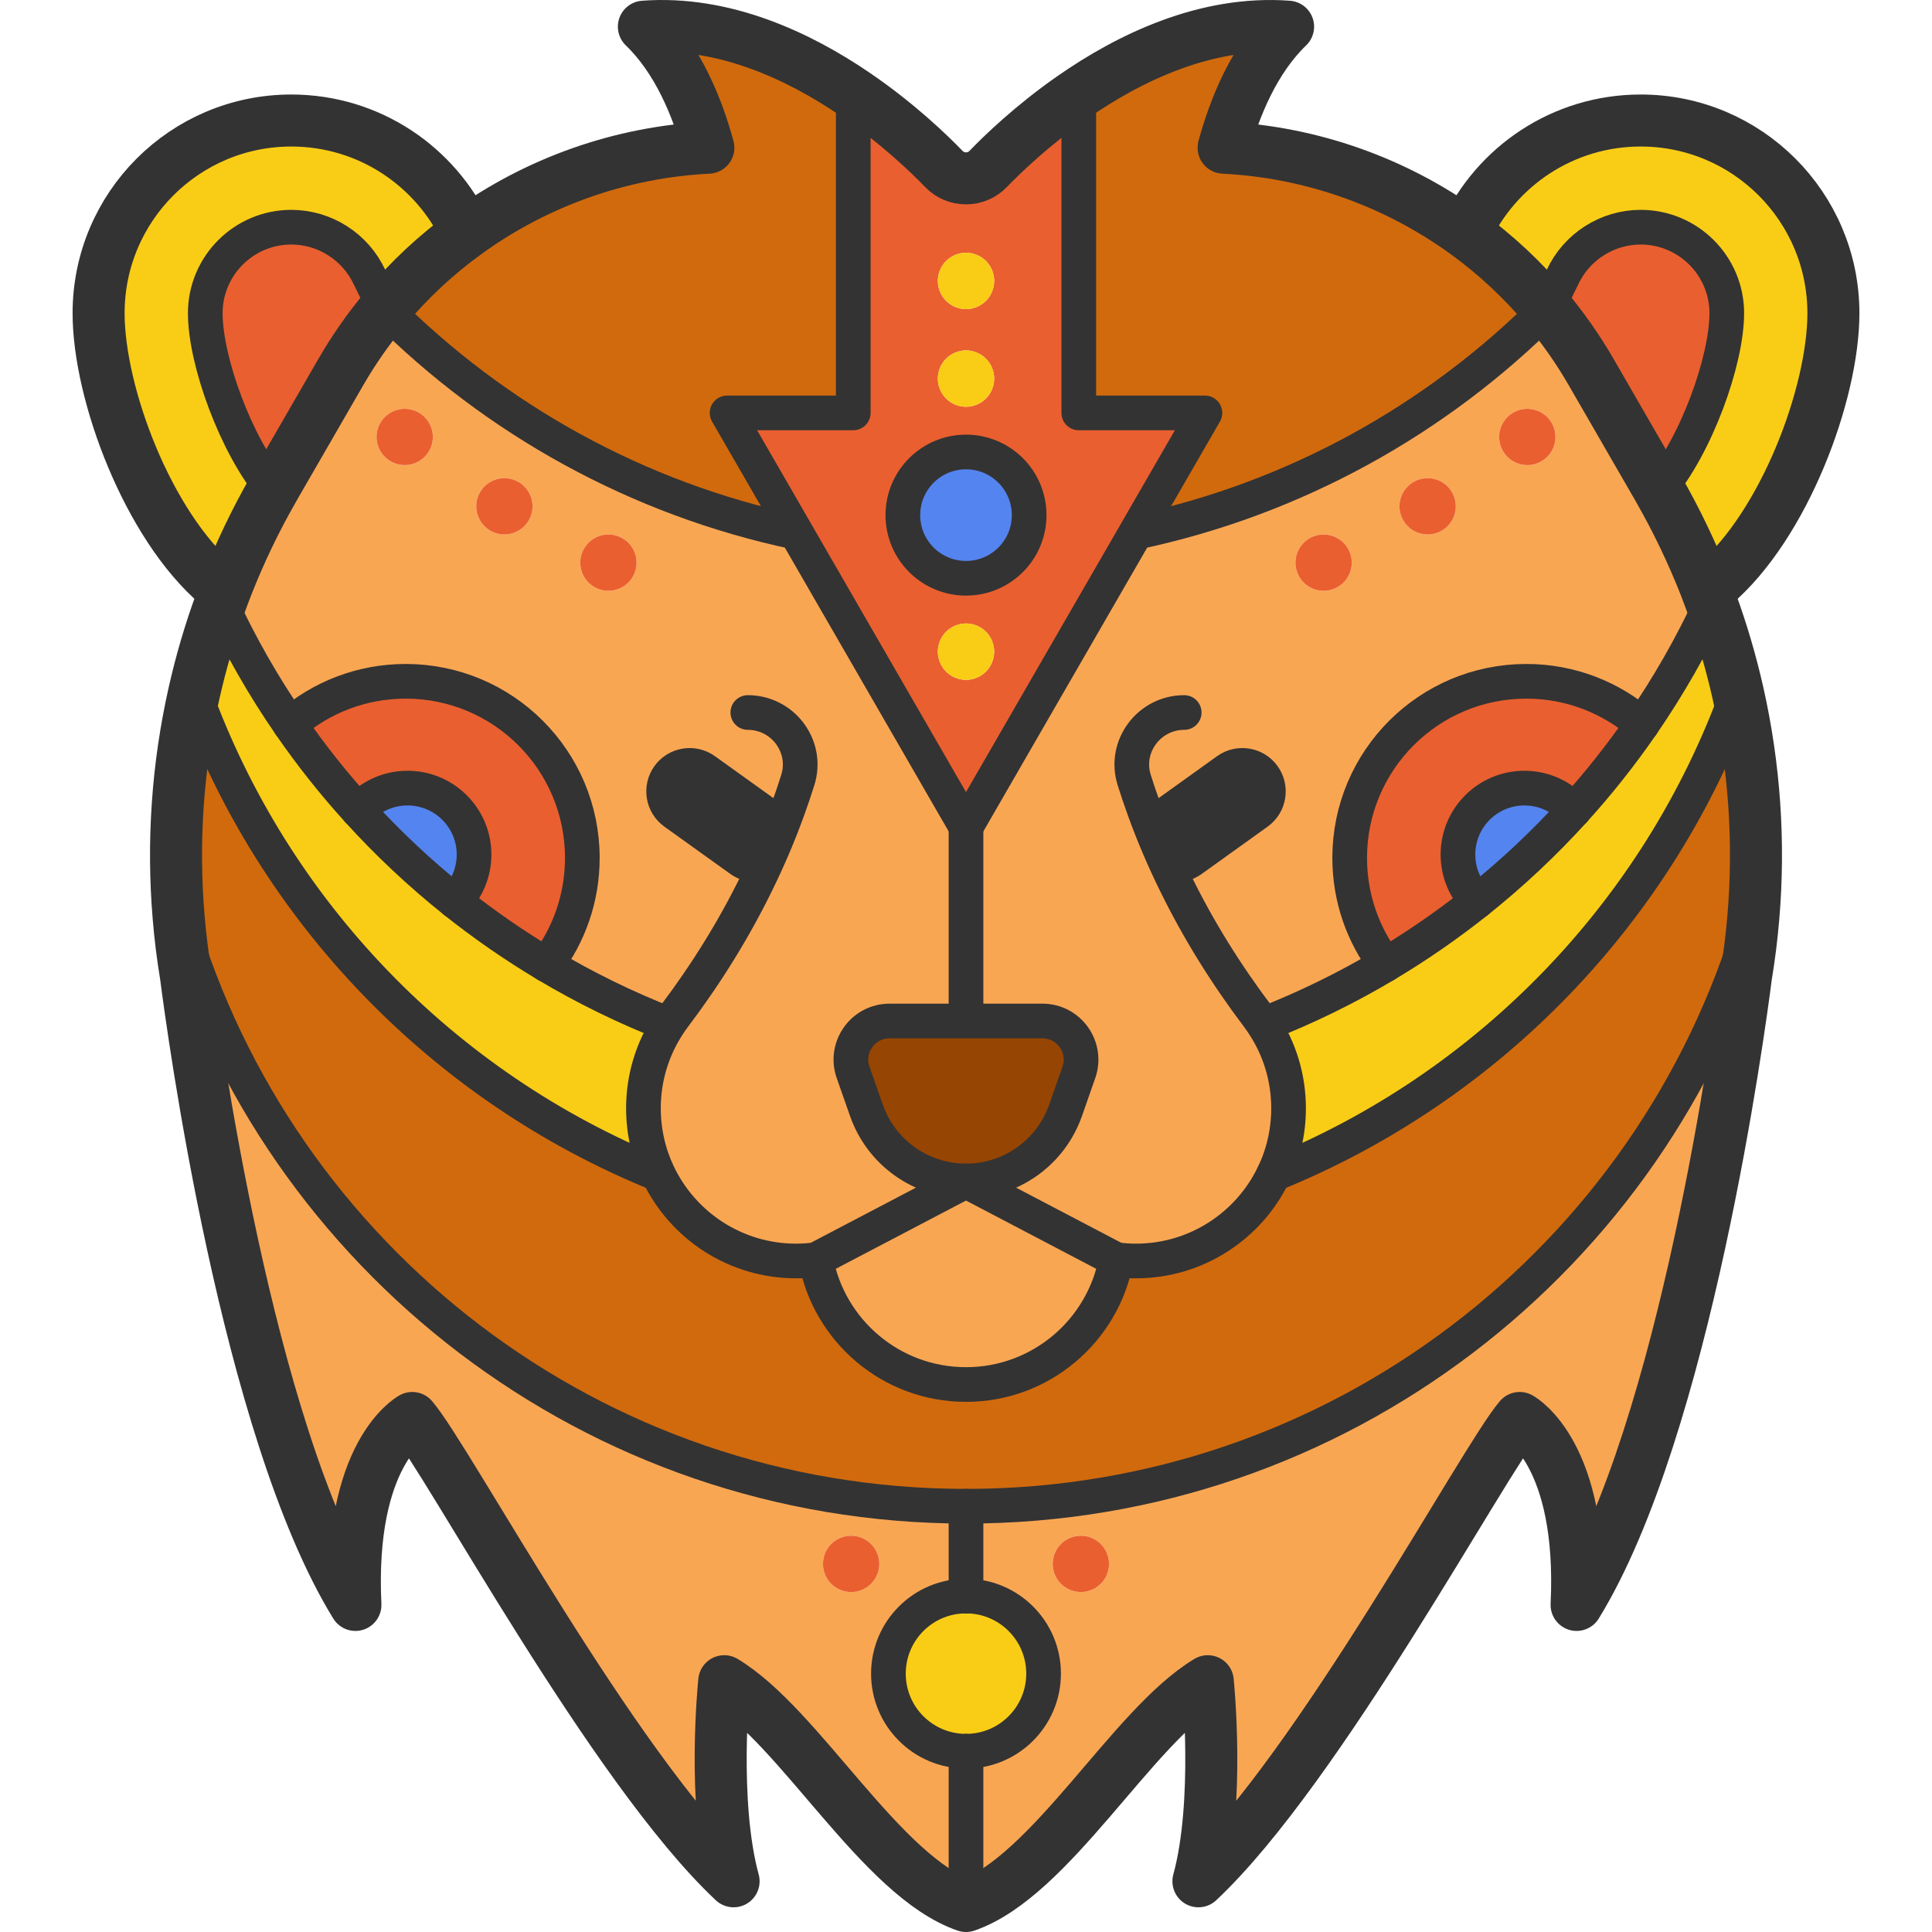 <?xml version="1.0" encoding="iso-8859-1"?>
<!-- Generator: Adobe Illustrator 19.1.0, SVG Export Plug-In . SVG Version: 6.00 Build 0)  -->
<svg version="1.1" id="Capa_1" xmlns="http://www.w3.org/2000/svg" xmlns:xlink="http://www.w3.org/1999/xlink" x="0px" y="0px"
	 viewBox="0 0 445.735 445.735" style="enable-background:new 0 0 445.735 445.735;" xml:space="preserve">
<g>
	<path style="fill:#F9CD16;" d="M422.988,72.255c0,18.57-11.37,48.98-27.54,62.7l-2.1,0.12c-2.98-7.57-6.52-14.97-10.62-22.15
		l0.01-0.01c8.6-10.14,15.65-29.71,15.65-40.66c0-10.94-8.91-19.84-19.86-19.84c-7.73,0-14.82,4.54-18.07,11.58l-3.55,7.25h-0.01
		c-5.57-6.68-11.89-12.55-18.79-17.54c7.04-15.29,22.49-25.9,40.42-25.9C403.078,27.805,422.988,47.705,422.988,72.255z"/>
	<path style="fill:#D16A0D;" d="M400.938,159.775c3.86,17.07,5.05,34.6,3.57,51.95c-23.09,78.48-95.68,135.78-181.64,135.78
		c-85.98,0-158.58-57.33-181.65-135.84c-1.47-17.34-0.27-34.86,3.59-51.93c18.28,50.54,57.45,91.07,107.07,111.16
		c5.68,11.85,17.78,20.03,31.8,20.03c1.54,0,3.06-0.11,4.55-0.3c3.02,16.39,17.38,28.8,34.64,28.8s31.61-12.41,34.64-28.8
		c1.49,0.19,3,0.3,4.55,0.3c14.02,0,26.12-8.18,31.79-20.03h0.01C343.467,250.815,382.658,210.295,400.938,159.775z"/>
	<path style="fill:#F9A653;" d="M404.508,211.725c-0.38,4.5-0.94,8.98-1.68,13.44c-1.52,11.89-14,104.34-39.09,145.11
		c1.65-34.65-12.65-42.87-13.13-43.13c-8.22,9.57-46.29,80.8-74.12,106.89c4.98-18.27,2.21-45.61,2.16-46.16
		c-8.76,5.26-17.82,16.54-27.12,27.35c-9.31,10.8-18.87,21.13-28.66,24.51v-35.71c9.88,0,17.9-8.02,17.9-17.9
		c0-9.89-8.02-17.9-17.9-17.9v-20.72C308.828,347.505,381.418,290.205,404.508,211.725z M255.868,360.815c0-1.71-0.69-3.39-1.91-4.6
		c-1.21-1.21-2.88-1.9-4.59-1.9c-1.71,0-3.39,0.69-4.6,1.9c-1.21,1.21-1.9,2.88-1.9,4.6c0,1.71,0.69,3.38,1.9,4.59
		c1.21,1.21,2.89,1.9,4.6,1.9c1.71,0,3.38-0.69,4.59-1.9C255.178,364.195,255.868,362.525,255.868,360.815z"/>
	<path style="fill:#F9CD16;" d="M363.148,186.955c5.66-6.23,10.9-12.85,15.69-19.8c6.1-8.85,11.46-18.23,16.01-28.08h0.01
		c2.47,6.8,4.5,13.71,6.08,20.7c-18.28,50.52-57.47,91.04-107.08,111.12c2.2-4.6,3.43-9.76,3.43-15.2c0-7.15-2.13-13.81-5.8-19.36
		h0.01c9.82-3.82,19.24-8.44,28.18-13.77c7.38-4.41,14.44-9.3,21.12-14.62C348.808,201.555,356.278,194.535,363.148,186.955z"/>
	<path style="fill:#F9A653;" d="M291.488,236.335c3.67,5.55,5.8,12.21,5.8,19.36c0,5.44-1.23,10.6-3.43,15.2h-0.01
		c-5.67,11.85-17.77,20.03-31.79,20.03c-1.55,0-3.06-0.11-4.55-0.3l-34.64-18.16c5.17,0,10.06-1.63,14.08-4.48
		c4.02-2.85,7.18-6.93,8.89-11.8l3.07-8.77c2.03-5.79-2.27-11.86-8.41-11.86h-17.63v-44.81l39.22-67.94h0.01
		c36.61-7.73,69.34-26.02,94.8-51.55v-0.01h0.01c3.77,4.52,7.2,9.41,10.22,14.65l15.19,26.31c0.14,0.24,0.28,0.48,0.41,0.72
		c4.1,7.18,7.64,14.58,10.62,22.15c0.52,1.33,1.02,2.66,1.51,4h-0.01c-4.55,9.85-9.91,19.23-16.01,28.08
		c-7.15-6.21-16.49-9.97-26.7-9.97c-22.51,0-40.75,18.24-40.75,40.75c0,9.25,3.09,17.8,8.29,24.63
		c-8.94,5.33-18.36,9.95-28.18,13.77H291.488z M358.868,100.805c0-1.71-0.69-3.38-1.9-4.59c-1.21-1.21-2.89-1.9-4.6-1.9
		c-1.71,0-3.39,0.69-4.59,1.9c-1.21,1.21-1.91,2.88-1.91,4.59c0,1.72,0.7,3.39,1.91,4.6c1.21,1.21,2.88,1.91,4.59,1.91
		c1.71,0,3.39-0.7,4.6-1.91C358.178,104.195,358.868,102.525,358.868,100.805z M335.868,116.815c0-1.71-0.69-3.39-1.9-4.6
		c-1.21-1.21-2.89-1.9-4.6-1.9c-1.71,0-3.39,0.69-4.59,1.9c-1.21,1.21-1.91,2.89-1.91,4.6s0.7,3.38,1.91,4.59
		c1.2,1.21,2.88,1.91,4.59,1.91c1.71,0,3.39-0.7,4.6-1.91C335.178,120.195,335.868,118.525,335.868,116.815z M311.868,129.815
		c0-1.72-0.69-3.39-1.9-4.6c-1.21-1.21-2.89-1.9-4.6-1.9c-1.71,0-3.39,0.69-4.59,1.9c-1.21,1.21-1.91,2.88-1.91,4.6
		c0,1.71,0.7,3.38,1.91,4.59c1.2,1.21,2.88,1.91,4.59,1.91c1.71,0,3.39-0.7,4.6-1.91
		C311.178,133.195,311.868,131.525,311.868,129.815z"/>
	<path style="fill:#EA5F2F;" d="M398.388,72.255c0,10.95-7.05,30.52-15.65,40.66l-0.01,0.01c-0.13-0.24-0.27-0.48-0.41-0.72
		l-15.19-26.31c-3.02-5.24-6.45-10.13-10.22-14.65l3.55-7.25c3.25-7.04,10.34-11.58,18.07-11.58
		C389.478,52.415,398.388,61.315,398.388,72.255z"/>
	<path style="fill:#EA5F2F;" d="M352.138,157.185c10.21,0,19.55,3.76,26.7,9.97c-4.79,6.95-10.03,13.57-15.69,19.8
		c-2.81-3.14-6.89-5.13-11.45-5.13c-8.47,0-15.33,6.87-15.33,15.33c0,4.21,1.7,8.02,4.43,10.79c-6.68,5.32-13.74,10.21-21.12,14.62
		c-5.2-6.83-8.29-15.38-8.29-24.63C311.388,175.425,329.628,157.185,352.138,157.185z"/>
	<path style="fill:#5484EF;" d="M351.698,181.825c4.56,0,8.64,1.99,11.45,5.13c-6.87,7.58-14.34,14.6-22.35,20.99
		c-2.73-2.77-4.43-6.58-4.43-10.79C336.368,188.695,343.228,181.825,351.698,181.825z"/>
	<path style="fill:#EA5F2F;" d="M356.967,96.215c1.21,1.21,1.9,2.88,1.9,4.59c0,1.72-0.69,3.39-1.9,4.6
		c-1.21,1.21-2.89,1.91-4.6,1.91c-1.71,0-3.38-0.7-4.59-1.91c-1.21-1.21-1.91-2.88-1.91-4.6c0-1.71,0.7-3.38,1.91-4.59
		c1.2-1.21,2.88-1.9,4.59-1.9C354.078,94.315,355.758,95.005,356.967,96.215z"/>
	<path style="fill:#D16A0D;" d="M338.108,53.705c6.9,4.99,13.22,10.86,18.79,17.54v0.01c-25.46,25.53-58.19,43.82-94.8,51.55h-0.01
		l15.9-27.54h-29.1v-72.31l-1.44-0.51c13.01-9.06,30.73-17.71,49.73-16.29c-7.82,7.53-12.32,18.54-14.88,27.92
		C302.468,35.075,321.868,41.955,338.108,53.705z"/>
	<path style="fill:#EA5F2F;" d="M333.967,112.215c1.21,1.21,1.9,2.89,1.9,4.6s-0.69,3.38-1.9,4.59c-1.21,1.21-2.89,1.91-4.6,1.91
		c-1.71,0-3.39-0.7-4.59-1.91c-1.21-1.21-1.91-2.88-1.91-4.59s0.7-3.39,1.91-4.6c1.2-1.21,2.88-1.9,4.59-1.9
		C331.078,110.315,332.758,111.005,333.967,112.215z"/>
	<path style="fill:#EA5F2F;" d="M309.968,125.215c1.21,1.21,1.9,2.88,1.9,4.6c0,1.71-0.69,3.38-1.9,4.59
		c-1.21,1.21-2.89,1.91-4.6,1.91c-1.71,0-3.39-0.7-4.59-1.91c-1.21-1.21-1.91-2.88-1.91-4.59c0-1.72,0.7-3.39,1.91-4.6
		c1.2-1.21,2.88-1.9,4.59-1.9C307.078,123.315,308.758,124.005,309.968,125.215z"/>
	<path style="fill:#EA5F2F;" d="M277.988,95.265l-15.9,27.54l-39.22,67.94l-39.22-67.94l-15.9-27.54h29.11v-72.31l0.41-1.21
		c9.89,6.74,17.21,13.83,20.51,17.26c1.32,1.37,3.15,2.14,5.06,2.14c0.02,0,0.04,0,0.06,0c1.91,0,3.73-0.77,5.06-2.14
		c3.19-3.31,10.12-10.04,19.49-16.56l1.44,0.51v72.31H277.988z M237.438,118.845c0-8.04-6.52-14.57-14.57-14.57
		c-8.04,0-14.57,6.53-14.57,14.57c0,8.05,6.53,14.57,14.57,14.57C230.918,133.415,237.438,126.895,237.438,118.845z M229.368,64.805
		c0-1.71-0.69-3.38-1.9-4.59c-1.21-1.21-2.89-1.9-4.6-1.9c-1.71,0-3.38,0.69-4.59,1.9c-1.21,1.21-1.91,2.88-1.91,4.59
		c0,1.72,0.7,3.39,1.91,4.6c1.2,1.21,2.88,1.91,4.59,1.91c1.71,0,3.39-0.7,4.6-1.91C228.678,68.195,229.368,66.525,229.368,64.805z
		 M229.368,87.345c0-1.71-0.69-3.39-1.9-4.59c-1.21-1.21-2.89-1.91-4.6-1.91c-1.71,0-3.38,0.7-4.59,1.9
		c-1.21,1.21-1.91,2.89-1.91,4.6s0.7,3.39,1.91,4.6c1.2,1.21,2.88,1.9,4.59,1.9c1.71,0,3.39-0.69,4.6-1.9
		C228.678,90.735,229.368,89.055,229.368,87.345z M229.368,150.345c0-1.71-0.69-3.39-1.9-4.6c-1.21-1.2-2.89-1.9-4.6-1.9
		c-1.71,0-3.38,0.7-4.59,1.9c-1.21,1.21-1.91,2.89-1.91,4.6c0,1.72,0.7,3.39,1.91,4.6c1.21,1.21,2.88,1.9,4.59,1.9
		c1.71,0,3.39-0.69,4.6-1.9C228.678,153.735,229.368,152.055,229.368,150.345z"/>
	<path style="fill:#F9A653;" d="M222.868,272.465l34.64,18.16c-3.03,16.39-17.38,28.8-34.64,28.8s-31.62-12.41-34.64-28.8
		L222.868,272.465z"/>
	<path style="fill:#EA5F2F;" d="M253.958,356.215c1.22,1.21,1.91,2.89,1.91,4.6s-0.69,3.38-1.91,4.59c-1.21,1.21-2.88,1.9-4.59,1.9
		c-1.71,0-3.39-0.69-4.6-1.9c-1.21-1.21-1.9-2.88-1.9-4.59c0-1.72,0.69-3.39,1.9-4.6c1.21-1.21,2.89-1.9,4.6-1.9
		C251.078,354.315,252.748,355.005,253.958,356.215z"/>
	<path style="fill:#964502;" d="M240.498,235.555c6.14,0,10.44,6.07,8.41,11.86l-3.07,8.77c-1.71,4.87-4.87,8.95-8.89,11.8
		c-4.02,2.85-8.91,4.48-14.08,4.48c-10.34,0-19.55-6.53-22.97-16.28l-3.08-8.77c-2.03-5.79,2.27-11.86,8.41-11.86h17.64H240.498z"/>
	<path style="fill:#5484EF;" d="M222.868,104.275c8.05,0,14.57,6.53,14.57,14.57c0,8.05-6.52,14.57-14.57,14.57
		c-8.04,0-14.57-6.52-14.57-14.57C208.298,110.805,214.828,104.275,222.868,104.275z"/>
	<path style="fill:#F9CD16;" d="M227.468,60.215c1.21,1.21,1.9,2.88,1.9,4.59c0,1.72-0.69,3.39-1.9,4.6
		c-1.21,1.21-2.89,1.91-4.6,1.91c-1.71,0-3.39-0.7-4.59-1.91c-1.21-1.21-1.91-2.88-1.91-4.6c0-1.71,0.7-3.38,1.91-4.59
		c1.21-1.21,2.88-1.9,4.59-1.9C224.578,58.315,226.258,59.005,227.468,60.215z"/>
	<path style="fill:#F9CD16;" d="M227.468,82.755c1.21,1.2,1.9,2.88,1.9,4.59s-0.69,3.39-1.9,4.6c-1.21,1.21-2.89,1.9-4.6,1.9
		c-1.71,0-3.39-0.69-4.59-1.9c-1.21-1.21-1.91-2.89-1.91-4.6s0.7-3.39,1.91-4.6c1.21-1.2,2.88-1.9,4.59-1.9
		C224.578,80.845,226.258,81.545,227.468,82.755z"/>
	<path style="fill:#F9CD16;" d="M227.468,145.745c1.21,1.21,1.9,2.89,1.9,4.6c0,1.71-0.69,3.39-1.9,4.6c-1.21,1.21-2.89,1.9-4.6,1.9
		c-1.71,0-3.38-0.69-4.59-1.9c-1.21-1.21-1.91-2.88-1.91-4.6c0-1.71,0.7-3.39,1.91-4.6c1.21-1.2,2.88-1.9,4.59-1.9
		C224.578,143.845,226.258,144.545,227.468,145.745z"/>
	<path style="fill:#F9A653;" d="M222.868,404.025v35.71c-19.58-6.75-38.26-41.33-55.78-51.86c-0.06,0.55-2.83,27.89,2.16,46.16
		c-27.83-26.09-65.91-97.32-74.13-106.89c-0.47,0.26-14.77,8.48-13.12,43.13c-25.1-40.77-37.57-133.22-39.1-145.11
		c-0.74-4.48-1.31-8.98-1.68-13.5c23.07,78.51,95.67,135.84,181.65,135.84v20.72c-9.89,0-17.9,8.01-17.9,17.9
		C204.968,396.005,212.978,404.025,222.868,404.025z M202.868,360.805c0-1.71-0.7-3.38-1.91-4.59c-1.2-1.21-2.88-1.9-4.59-1.9
		c-1.71,0-3.39,0.69-4.6,1.9c-1.21,1.21-1.9,2.88-1.9,4.59c0,1.72,0.69,3.39,1.9,4.6s2.89,1.91,4.6,1.91c1.71,0,3.38-0.7,4.59-1.91
		C202.168,364.195,202.868,362.525,202.868,360.805z"/>
	<path style="fill:#F9CD16;" d="M222.868,368.225c-9.89,0-17.9,8.01-17.9,17.9c0,9.88,8.01,17.9,17.9,17.9
		c9.88,0,17.9-8.02,17.9-17.9C240.768,376.235,232.748,368.225,222.868,368.225z"/>
	<path style="fill:#F9A653;" d="M154.248,236.335h-0.01c-9.82-3.82-19.24-8.44-28.18-13.77c5.21-6.83,8.29-15.38,8.29-24.63
		c0-22.51-18.24-40.75-40.75-40.75c-10.22,0-19.56,3.76-26.71,9.97c-6.1-8.84-11.47-18.23-16.01-28.07v-0.01
		c0.48-1.34,0.99-2.67,1.51-4c2.97-7.57,6.51-14.98,10.62-22.16c0.13-0.24,0.26-0.47,0.4-0.71l15.19-26.31
		c3.03-5.24,6.45-10.13,10.24-14.66l0.01,0.02c25.46,25.52,58.18,43.82,94.79,51.55h0.01l39.22,67.94v44.81h-17.64
		c-6.14,0-10.44,6.07-8.41,11.86l3.08,8.77c3.42,9.75,12.63,16.28,22.97,16.28l-34.64,18.16c-1.49,0.19-3.01,0.3-4.55,0.3
		c-14.02,0-26.12-8.18-31.8-20.03c-2.2-4.6-3.43-9.76-3.43-15.2C148.448,248.545,150.578,241.885,154.248,236.335z M146.868,129.805
		c0-1.71-0.69-3.38-1.9-4.59c-1.21-1.21-2.89-1.91-4.6-1.91c-1.71,0-3.38,0.7-4.6,1.91c-1.21,1.21-1.9,2.88-1.9,4.59
		c0,1.72,0.69,3.39,1.9,4.6c1.22,1.21,2.89,1.91,4.6,1.91c1.71,0,3.39-0.7,4.6-1.91
		C146.178,133.195,146.868,131.525,146.868,129.805z M122.868,116.815c0-1.72-0.69-3.39-1.9-4.6s-2.89-1.9-4.6-1.9
		c-1.71,0-3.38,0.69-4.59,1.9s-1.91,2.88-1.91,4.6c0,1.71,0.7,3.38,1.91,4.59c1.21,1.21,2.88,1.91,4.59,1.91
		c1.71,0,3.39-0.7,4.6-1.91C122.178,120.195,122.868,118.525,122.868,116.815z M99.868,100.815c0-1.72-0.69-3.39-1.9-4.6
		s-2.89-1.9-4.6-1.9c-1.71,0-3.38,0.69-4.59,1.9s-1.91,2.88-1.91,4.6c0,1.71,0.7,3.38,1.91,4.59c1.2,1.21,2.88,1.9,4.59,1.9
		c1.71,0,3.39-0.69,4.6-1.9C99.178,104.195,99.868,102.525,99.868,100.815z"/>
	<path style="fill:#EA5F2F;" d="M200.958,356.215c1.21,1.21,1.91,2.88,1.91,4.59c0,1.72-0.7,3.39-1.91,4.6
		c-1.21,1.21-2.88,1.91-4.59,1.91c-1.71,0-3.39-0.7-4.6-1.91s-1.9-2.88-1.9-4.6c0-1.71,0.69-3.38,1.9-4.59
		c1.21-1.21,2.89-1.9,4.6-1.9C198.078,354.315,199.758,355.005,200.958,356.215z"/>
	<path style="fill:#D16A0D;" d="M197.268,21.745l-0.41,1.21v72.31h-29.11l15.9,27.54h-0.01c-36.61-7.73-69.33-26.03-94.79-51.55
		l-0.01-0.02c5.56-6.68,11.89-12.55,18.79-17.54c16.24-11.75,35.64-18.62,55.8-19.62c-2.56-9.38-7.05-20.39-14.88-27.92
		C167.058,4.765,184.358,12.945,197.268,21.745z"/>
	<path style="fill:#F9CD16;" d="M154.238,236.335h0.01c-3.67,5.55-5.8,12.21-5.8,19.36c0,5.44,1.23,10.6,3.43,15.2
		c-49.62-20.09-88.79-60.62-107.07-111.16c1.57-6.98,3.6-13.87,6.07-20.65c4.54,9.84,9.91,19.23,16.01,28.07
		c4.78,6.95,10.03,13.57,15.69,19.8c6.87,7.58,14.35,14.6,22.36,20.99c6.68,5.32,13.74,10.21,21.12,14.62
		C134.998,227.895,144.418,232.515,154.238,236.335z"/>
	<path style="fill:#EA5F2F;" d="M144.968,125.215c1.21,1.21,1.9,2.88,1.9,4.59c0,1.72-0.69,3.39-1.9,4.6
		c-1.21,1.21-2.89,1.91-4.6,1.91c-1.71,0-3.38-0.7-4.6-1.91c-1.21-1.21-1.9-2.88-1.9-4.6c0-1.71,0.69-3.38,1.9-4.59
		c1.22-1.21,2.89-1.91,4.6-1.91C142.078,123.305,143.758,124.005,144.968,125.215z"/>
	<path style="fill:#EA5F2F;" d="M134.348,197.935c0,9.25-3.08,17.8-8.29,24.63c-7.38-4.41-14.44-9.3-21.12-14.62
		c2.73-2.77,4.43-6.58,4.43-10.79c0-8.46-6.87-15.33-15.34-15.33c-4.55,0-8.63,1.98-11.45,5.13c-5.66-6.23-10.91-12.85-15.69-19.8
		c7.15-6.21,16.49-9.97,26.71-9.97C116.108,157.185,134.348,175.425,134.348,197.935z"/>
	<path style="fill:#EA5F2F;" d="M120.968,112.215c1.21,1.21,1.9,2.88,1.9,4.6c0,1.71-0.69,3.38-1.9,4.59
		c-1.21,1.21-2.89,1.91-4.6,1.91c-1.71,0-3.38-0.7-4.59-1.91c-1.21-1.21-1.91-2.88-1.91-4.59c0-1.72,0.7-3.39,1.91-4.6
		s2.88-1.9,4.59-1.9C118.078,110.315,119.758,111.005,120.968,112.215z"/>
	<path style="fill:#5484EF;" d="M109.368,197.155c0,4.21-1.7,8.02-4.43,10.79c-8.01-6.39-15.49-13.41-22.36-20.99
		c2.82-3.15,6.9-5.13,11.45-5.13C102.498,181.825,109.368,188.695,109.368,197.155z"/>
	<path style="fill:#EA5F2F;" d="M97.968,96.215c1.21,1.21,1.9,2.88,1.9,4.6c0,1.71-0.69,3.38-1.9,4.59c-1.21,1.21-2.89,1.9-4.6,1.9
		c-1.71,0-3.39-0.69-4.59-1.9c-1.21-1.21-1.91-2.88-1.91-4.59c0-1.72,0.7-3.39,1.91-4.6s2.88-1.9,4.59-1.9
		C95.078,94.315,96.758,95.005,97.968,96.215z"/>
	<path style="fill:#F9CD16;" d="M67.208,27.805c17.93,0,33.38,10.61,40.42,25.89c-6.9,4.99-13.23,10.86-18.79,17.54l-3.56-7.24
		c-3.25-7.04-10.34-11.58-18.07-11.58c-10.95,0-19.85,8.9-19.85,19.84c0,10.95,7.04,30.52,15.65,40.66
		c-4.11,7.18-7.65,14.59-10.62,22.16l-2.11-0.13c-16.16-13.74-27.53-44.12-27.53-62.69C22.748,47.705,42.658,27.805,67.208,27.805z"
		/>
	<path style="fill:#EA5F2F;" d="M85.278,63.995l3.56,7.24c-3.79,4.53-7.21,9.42-10.24,14.66l-15.19,26.31
		c-0.14,0.24-0.27,0.47-0.4,0.71c-8.61-10.14-15.65-29.71-15.65-40.66c0-10.94,8.9-19.84,19.85-19.84
		C74.938,52.415,82.028,56.955,85.278,63.995z"/>
	<path style="fill:none;stroke:#333333;stroke-width:12;stroke-linejoin:round;stroke-miterlimit:10;" d="M50.278,134.945
		c-16.16-13.74-27.53-44.12-27.53-62.69c0-24.55,19.91-44.45,44.46-44.45c17.93,0,33.38,10.61,40.42,25.89"/>
	<path style="fill:none;stroke:#333333;stroke-width:8;stroke-linejoin:round;stroke-miterlimit:10;" d="M63.008,112.915
		c-8.61-10.14-15.65-29.71-15.65-40.66c0-10.94,8.9-19.84,19.85-19.84c7.73,0,14.82,4.54,18.07,11.58l3.56,7.24l0.01,0.02"/>
	<path style="fill:none;stroke:#333333;stroke-width:8;stroke-linejoin:round;stroke-miterlimit:10;" d="M356.908,71.245l3.55-7.25
		c3.25-7.04,10.34-11.58,18.07-11.58c10.95,0,19.86,8.9,19.86,19.84c0,10.95-7.05,30.52-15.65,40.66"/>
	
		<line style="fill:none;stroke:#000000;stroke-width:10;stroke-linejoin:round;stroke-miterlimit:10;" x1="356.898" y1="71.255" x2="356.898" y2="71.245"/>
	<path style="fill:none;stroke:#333333;stroke-width:12;stroke-linejoin:round;stroke-miterlimit:10;" d="M395.448,134.955
		c16.17-13.72,27.54-44.13,27.54-62.7c0-24.55-19.91-44.45-44.46-44.45c-17.93,0-33.38,10.61-40.42,25.9v0.01"/>
	<path style="fill:none;stroke:#333333;stroke-width:8;stroke-linecap:round;stroke-linejoin:round;stroke-miterlimit:10;" d="
		M222.868,272.465c5.17,0,10.06-1.63,14.08-4.48c4.02-2.85,7.18-6.93,8.89-11.8l3.07-8.77c2.03-5.79-2.27-11.86-8.41-11.86h-17.63
		h-17.64c-6.14,0-10.44,6.07-8.41,11.86l3.08,8.77C203.318,265.935,212.528,272.465,222.868,272.465z"/>
	<path style="fill:none;stroke:#333333;stroke-width:8;stroke-linecap:round;stroke-linejoin:round;stroke-miterlimit:10;" d="
		M273.208,164.385c-8.09,0-13.96,7.83-11.54,15.55c0.72,2.31,1.5,4.59,2.32,6.86c2.06,5.7,4.43,11.27,7.1,16.71
		c5.3,10.88,11.75,21.23,19.1,30.97c0.46,0.6,0.89,1.22,1.3,1.86c3.67,5.55,5.8,12.21,5.8,19.36c0,5.44-1.23,10.6-3.43,15.2"/>
	<path style="fill:none;stroke:#333333;stroke-width:8;stroke-linecap:round;stroke-linejoin:round;stroke-miterlimit:10;" d="
		M293.848,270.895c-5.67,11.85-17.77,20.03-31.79,20.03c-1.55,0-3.06-0.11-4.55-0.3c-3.03,16.39-17.38,28.8-34.64,28.8
		s-31.62-12.41-34.64-28.8c-1.49,0.19-3.01,0.3-4.55,0.3c-14.02,0-26.12-8.18-31.8-20.03c-2.2-4.6-3.43-9.76-3.43-15.2
		c0-7.15,2.13-13.81,5.8-19.36c0.41-0.64,0.84-1.26,1.3-1.86c7.35-9.74,13.8-20.09,19.1-30.97c2.67-5.44,5.04-11.01,7.1-16.71
		c0.82-2.27,1.6-4.55,2.32-6.86c2.42-7.72-3.45-15.55-11.54-15.55"/>
	<polyline style="fill:none;stroke:#333333;stroke-width:8;stroke-linejoin:round;stroke-miterlimit:10;" points="248.888,22.955 
		248.888,95.265 277.988,95.265 262.088,122.805 222.868,190.745 183.648,122.805 167.748,95.265 196.858,95.265 196.858,22.955 	
		"/>
	<path style="fill:none;stroke:#333333;stroke-width:8;stroke-linejoin:round;stroke-miterlimit:10;" d="M41.218,211.665
		c23.07,78.51,95.67,135.84,181.65,135.84c85.96,0,158.55-57.3,181.64-135.78c0.01-0.02,0.01-0.05,0.02-0.07"/>
	<path style="fill:none;stroke:#333333;stroke-width:8;stroke-linejoin:round;stroke-miterlimit:10;" d="M262.098,122.805
		c36.61-7.73,69.34-26.02,94.8-51.55"/>
	<path style="fill:none;stroke:#333333;stroke-width:8;stroke-linejoin:round;stroke-miterlimit:10;" d="M88.848,71.255
		c25.46,25.52,58.18,43.82,94.79,51.55"/>
	<path style="fill:none;stroke:#333333;stroke-width:8;stroke-linejoin:round;stroke-miterlimit:10;" d="M291.498,236.335
		c9.82-3.82,19.24-8.44,28.18-13.77c7.38-4.41,14.44-9.3,21.12-14.62c8.01-6.39,15.48-13.41,22.35-20.99
		c5.66-6.23,10.9-12.85,15.69-19.8c6.1-8.85,11.46-18.23,16.01-28.08"/>
	<path style="fill:none;stroke:#333333;stroke-width:8;stroke-linejoin:round;stroke-miterlimit:10;" d="M50.878,139.085
		c4.54,9.84,9.91,19.23,16.01,28.07c4.78,6.95,10.03,13.57,15.69,19.8c6.87,7.58,14.35,14.6,22.36,20.99
		c6.68,5.32,13.74,10.21,21.12,14.62c8.94,5.33,18.36,9.95,28.18,13.77"/>
	<path style="fill:none;stroke:#333333;stroke-width:8;stroke-linejoin:round;stroke-miterlimit:10;" d="M293.848,270.895h0.01
		c49.61-20.08,88.8-60.6,107.08-111.12v-0.01"/>
	<path style="fill:none;stroke:#333333;stroke-width:8;stroke-linejoin:round;stroke-miterlimit:10;" d="M44.808,159.735
		c18.28,50.54,57.45,91.07,107.07,111.16"/>
	
		<polyline style="fill:none;stroke:#333333;stroke-width:8;stroke-linecap:round;stroke-linejoin:round;stroke-miterlimit:10;" points="
		188.228,290.625 222.868,272.465 257.508,290.625 	"/>
	<path style="fill:#333333;" d="M292.458,190.715l-15.24,10.93c-1.77,1.26-3.8,1.87-5.82,1.87c-0.1,0-0.21,0-0.31-0.01
		c-2.67-5.44-5.04-11.01-7.1-16.71c0.45-0.52,0.98-0.99,1.57-1.41l15.24-10.93c4.49-3.21,10.74-2.19,13.96,2.3
		C297.968,181.245,296.948,187.495,292.458,190.715z"/>
	<path style="fill:#333333;" d="M181.748,186.795c-2.06,5.7-4.43,11.27-7.1,16.71c-0.1,0.01-0.21,0.01-0.31,0.01
		c-2.02,0-4.05-0.61-5.82-1.87l-15.24-10.93c-4.49-3.22-5.51-9.47-2.3-13.96c3.22-4.49,9.47-5.51,13.96-2.3l15.24,10.93
		C180.768,185.805,181.298,186.275,181.748,186.795z"/>
	<path style="fill:none;stroke:#333333;stroke-width:8;stroke-linecap:round;stroke-linejoin:round;stroke-miterlimit:10;" d="
		M237.438,118.845c0-8.04-6.52-14.57-14.57-14.57c-8.04,0-14.57,6.53-14.57,14.57c0,8.05,6.53,14.57,14.57,14.57
		C230.918,133.415,237.438,126.895,237.438,118.845z"/>
	<path style="fill:none;stroke:#333333;stroke-width:8;stroke-linecap:round;stroke-linejoin:round;stroke-miterlimit:10;" d="
		M126.058,222.565c5.21-6.83,8.29-15.38,8.29-24.63c0-22.51-18.24-40.75-40.75-40.75c-10.22,0-19.56,3.76-26.71,9.97"/>
	<path style="fill:none;stroke:#333333;stroke-width:8;stroke-linecap:round;stroke-linejoin:round;stroke-miterlimit:10;" d="
		M319.678,222.565c-5.2-6.83-8.29-15.38-8.29-24.63c0-22.51,18.24-40.75,40.75-40.75c10.21,0,19.55,3.76,26.7,9.97"/>
	
		<line style="fill:none;stroke:#333333;stroke-width:8;stroke-linecap:round;stroke-linejoin:round;stroke-miterlimit:10;" x1="222.868" y1="368.225" x2="222.868" y2="347.505"/>
	
		<line style="fill:none;stroke:#333333;stroke-width:8;stroke-linecap:round;stroke-linejoin:round;stroke-miterlimit:10;" x1="222.868" y1="439.735" x2="222.868" y2="404.025"/>
	<path style="fill:none;stroke:#333333;stroke-width:12;stroke-linecap:round;stroke-linejoin:round;stroke-miterlimit:10;" d="
		M382.728,112.925c-0.13-0.24-0.27-0.48-0.41-0.72l-15.19-26.31c-3.02-5.24-6.45-10.13-10.22-14.65h-0.01
		c-5.57-6.68-11.89-12.55-18.79-17.54c-16.24-11.75-35.64-18.63-55.81-19.63c2.56-9.38,7.06-20.39,14.88-27.92
		c-19-1.42-36.72,7.23-49.73,16.29c-9.37,6.52-16.3,13.25-19.49,16.56c-1.33,1.37-3.15,2.14-5.06,2.14c-0.02,0-0.04,0-0.06,0
		c-1.91,0-3.74-0.77-5.06-2.14c-3.3-3.43-10.62-10.52-20.51-17.26c-12.91-8.8-30.21-16.98-48.72-15.59
		c7.83,7.53,12.32,18.54,14.88,27.92c-20.16,1-39.56,7.87-55.8,19.62c-6.9,4.99-13.23,10.86-18.79,17.54
		c-3.79,4.53-7.21,9.42-10.24,14.66l-15.19,26.31c-0.14,0.24-0.27,0.47-0.4,0.71c-4.11,7.18-7.65,14.59-10.62,22.16
		c-0.52,1.33-1.03,2.66-1.51,4v0.01c-2.47,6.78-4.5,13.67-6.07,20.65c-3.86,17.07-5.06,34.59-3.59,51.93
		c0.37,4.52,0.94,9.02,1.68,13.5c1.53,11.89,14,104.34,39.1,145.11c-1.65-34.65,12.65-42.87,13.12-43.13
		c8.22,9.57,46.3,80.8,74.13,106.89c-4.99-18.27-2.22-45.61-2.16-46.16c17.52,10.53,36.2,45.11,55.78,51.86
		c9.79-3.38,19.35-13.71,28.66-24.51c9.3-10.81,18.36-22.09,27.12-27.35c0.05,0.55,2.82,27.89-2.16,46.16
		c27.83-26.09,65.9-97.32,74.12-106.89c0.48,0.26,14.78,8.48,13.13,43.13c25.09-40.77,37.57-133.22,39.09-145.11
		c0.74-4.46,1.3-8.94,1.68-13.44c1.48-17.35,0.29-34.88-3.57-51.95c-1.58-6.99-3.61-13.9-6.08-20.7c-0.49-1.34-0.99-2.67-1.51-4
		C390.368,127.505,386.828,120.105,382.728,112.925z"/>
	<path style="fill:none;stroke:#333333;stroke-width:8;stroke-linejoin:round;stroke-miterlimit:10;" d="M222.868,404.025
		c9.88,0,17.9-8.02,17.9-17.9c0-9.89-8.02-17.9-17.9-17.9c-9.89,0-17.9,8.01-17.9,17.9
		C204.968,396.005,212.978,404.025,222.868,404.025z"/>
	<path style="fill:none;stroke:#333333;stroke-width:8;stroke-linecap:round;stroke-linejoin:round;stroke-miterlimit:10;" d="
		M104.938,207.945c2.73-2.77,4.43-6.58,4.43-10.79c0-8.46-6.87-15.33-15.34-15.33c-4.55,0-8.63,1.98-11.45,5.13"/>
	<path style="fill:none;stroke:#333333;stroke-width:8;stroke-linecap:round;stroke-linejoin:round;stroke-miterlimit:10;" d="
		M340.798,207.945c-2.73-2.77-4.43-6.58-4.43-10.79c0-8.46,6.86-15.33,15.33-15.33c4.56,0,8.64,1.99,11.45,5.13l0.01,0.01"/>
	
		<line style="fill:none;stroke:#333333;stroke-width:8;stroke-linejoin:round;stroke-miterlimit:10;" x1="222.868" y1="190.745" x2="222.868" y2="235.555"/>
</g>
<g>
</g>
<g>
</g>
<g>
</g>
<g>
</g>
<g>
</g>
<g>
</g>
<g>
</g>
<g>
</g>
<g>
</g>
<g>
</g>
<g>
</g>
<g>
</g>
<g>
</g>
<g>
</g>
<g>
</g>
</svg>
